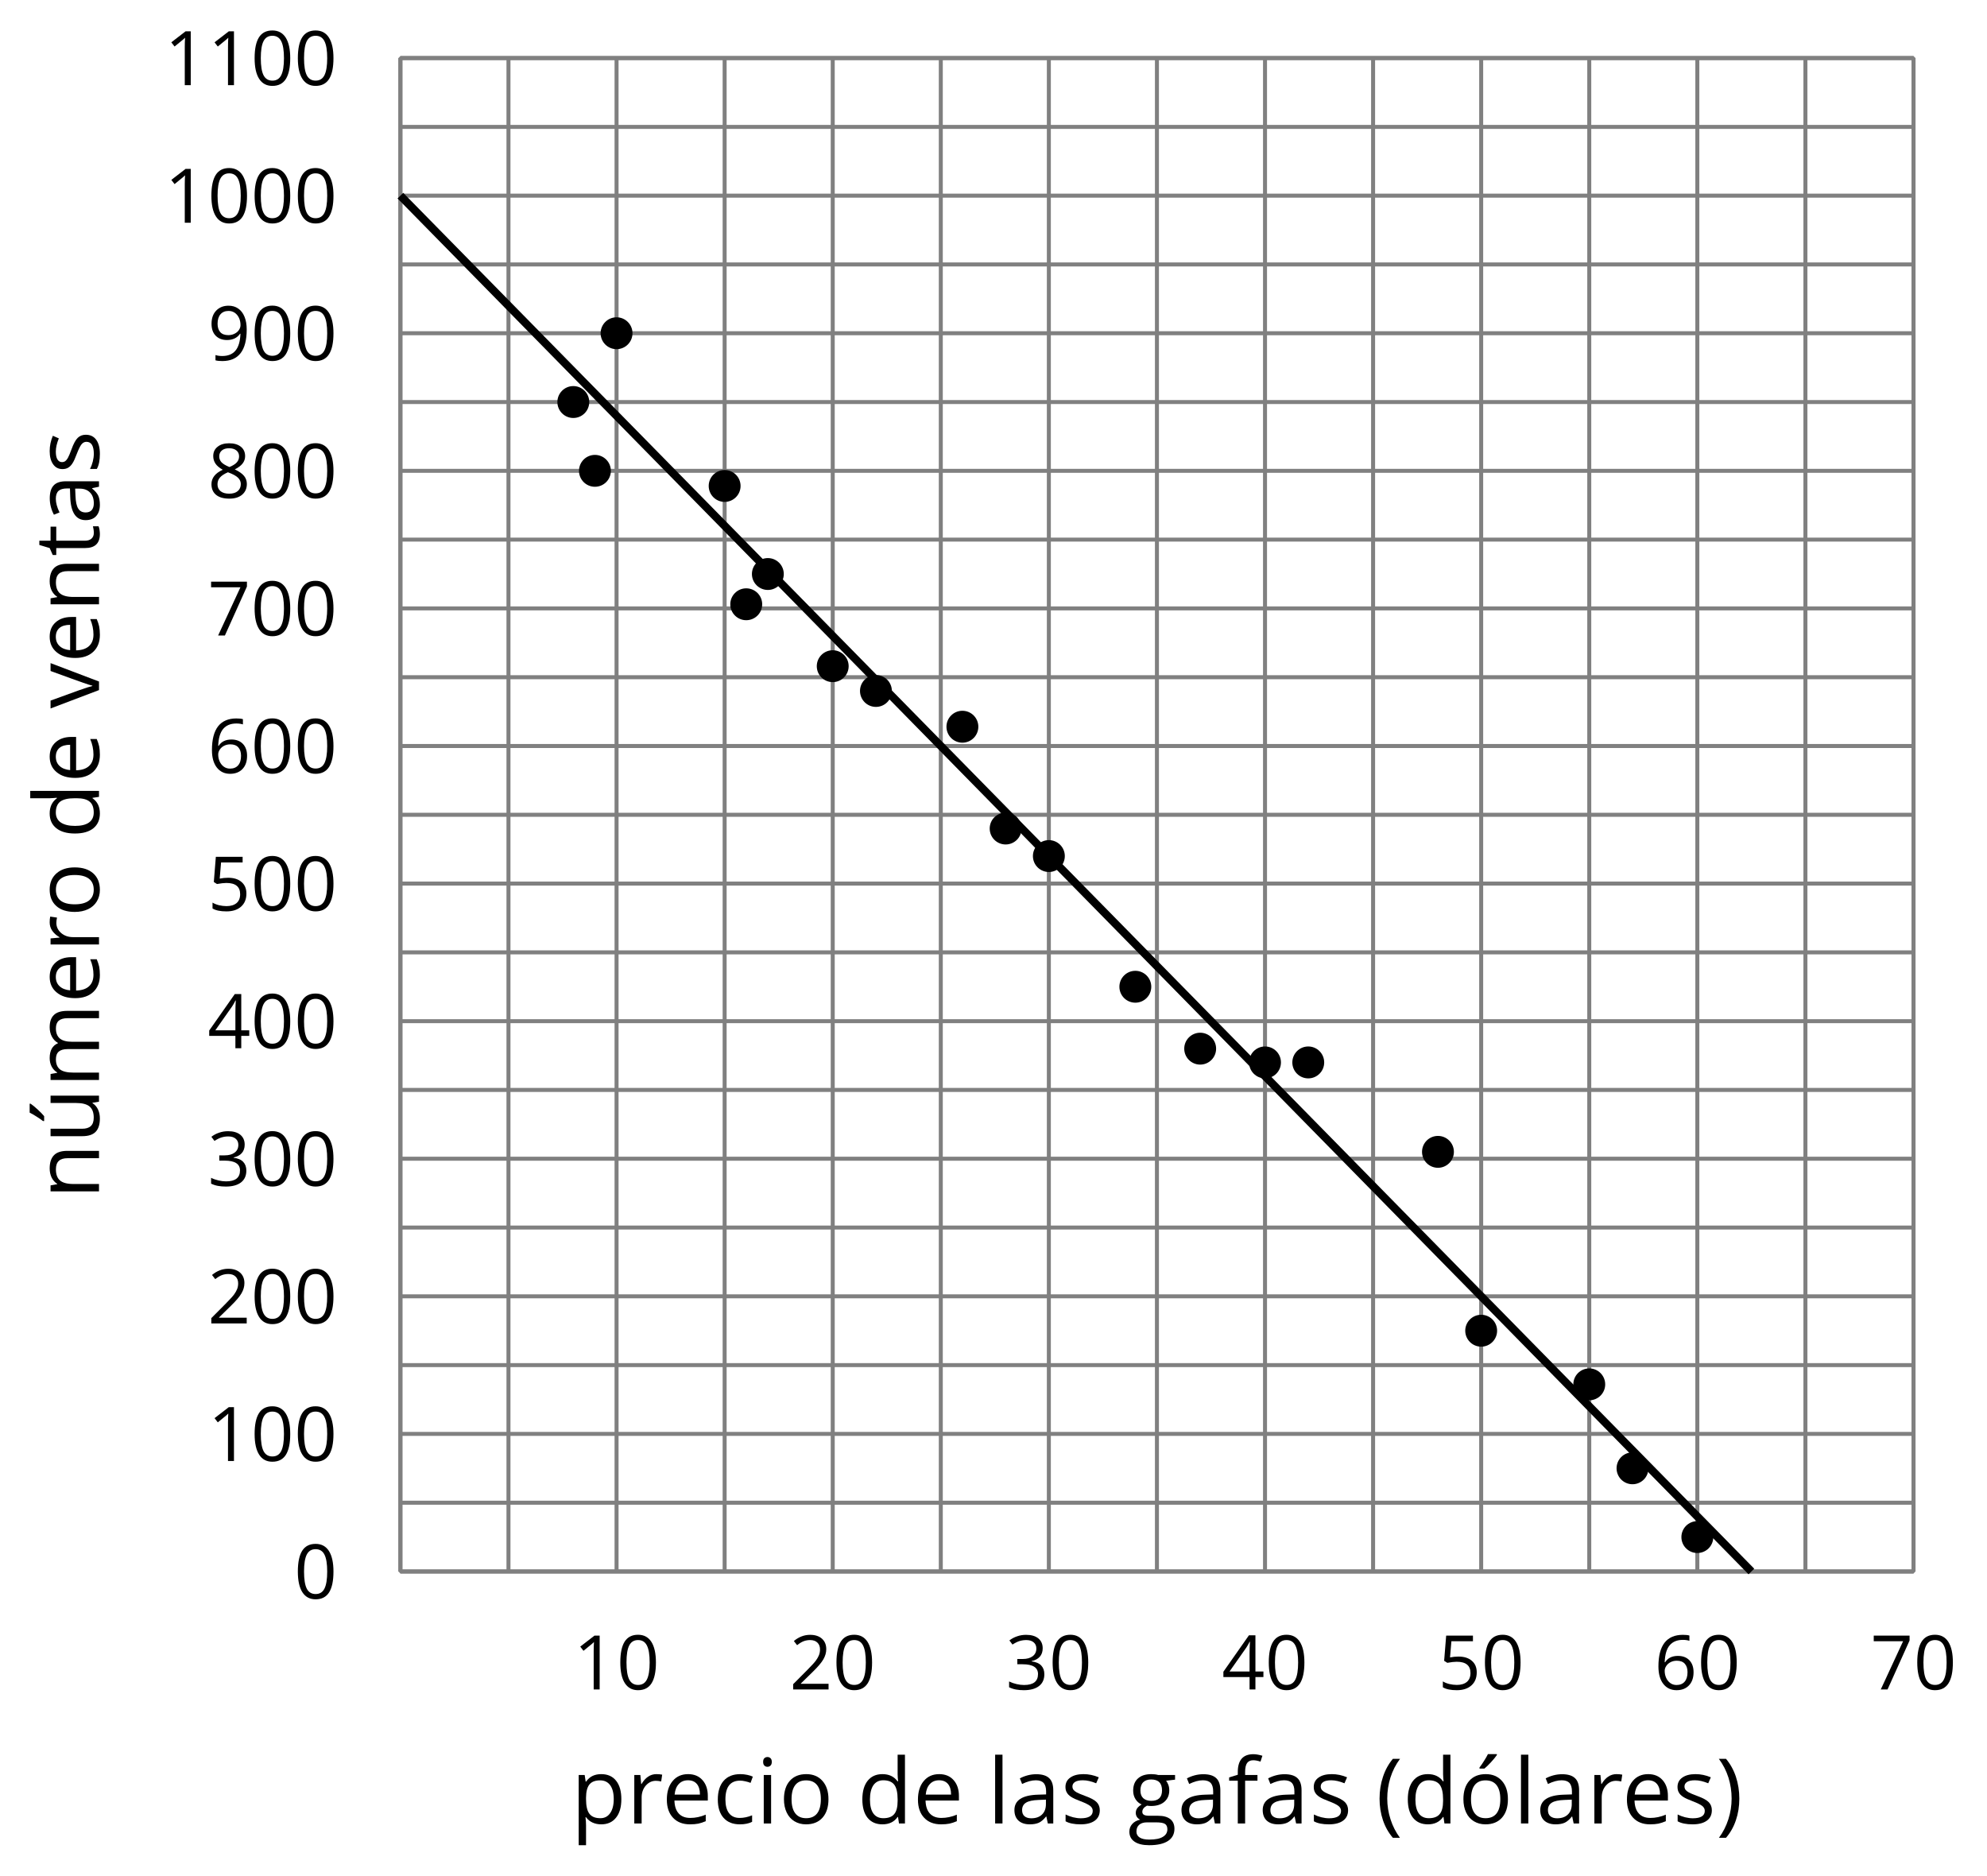 <?xml version='1.0' encoding='UTF-8'?>
<!-- This file was generated by dvisvgm 2.1.3 -->
<svg height='234.458pt' version='1.1' viewBox='-72 -72 248.403 234.458' width='248.403pt' xmlns='http://www.w3.org/2000/svg' xmlns:xlink='http://www.w3.org/1999/xlink'>
<defs>
<path d='M0.378 -2.583C0.378 -1.782 0.497 -1.031 0.732 -0.336S1.312 0.971 1.763 1.492H2.5C2.072 0.912 1.745 0.272 1.519 -0.433S1.179 -1.855 1.179 -2.592C1.179 -3.343 1.289 -4.07 1.51 -4.779C1.736 -5.488 2.067 -6.137 2.509 -6.731H1.763C1.317 -6.197 0.971 -5.576 0.737 -4.866C0.497 -4.157 0.378 -3.398 0.378 -2.583Z' id='g1-8'/>
<path d='M2.413 -2.583C2.413 -3.389 2.293 -4.148 2.058 -4.862C1.823 -5.571 1.478 -6.192 1.027 -6.731H0.281C0.723 -6.137 1.054 -5.488 1.28 -4.779C1.501 -4.07 1.611 -3.343 1.611 -2.592C1.611 -1.855 1.496 -1.133 1.271 -0.433C1.045 0.272 0.718 0.916 0.29 1.492H1.027C1.473 0.976 1.819 0.368 2.053 -0.327C2.293 -1.022 2.413 -1.777 2.413 -2.583Z' id='g1-9'/>
<path d='M4.922 -3.375C4.922 -4.498 4.733 -5.355 4.355 -5.948C3.973 -6.542 3.421 -6.837 2.689 -6.837C1.938 -6.837 1.381 -6.552 1.018 -5.985S0.47 -4.549 0.47 -3.375C0.47 -2.238 0.658 -1.377 1.036 -0.792C1.413 -0.203 1.966 0.092 2.689 0.092C3.444 0.092 4.006 -0.193 4.374 -0.769C4.738 -1.344 4.922 -2.21 4.922 -3.375ZM1.243 -3.375C1.243 -4.355 1.358 -5.064 1.588 -5.506C1.819 -5.953 2.187 -6.174 2.689 -6.174C3.2 -6.174 3.568 -5.948 3.794 -5.497C4.024 -5.051 4.139 -4.342 4.139 -3.375S4.024 -1.699 3.794 -1.243C3.568 -0.792 3.2 -0.566 2.689 -0.566C2.187 -0.566 1.819 -0.792 1.588 -1.234C1.358 -1.685 1.243 -2.394 1.243 -3.375Z' id='g1-16'/>
<path d='M3.292 0V-6.731H2.647L0.866 -5.355L1.271 -4.83C1.92 -5.359 2.288 -5.658 2.366 -5.727S2.518 -5.866 2.583 -5.93C2.56 -5.576 2.546 -5.198 2.546 -4.797V0H3.292Z' id='g1-17'/>
<path d='M4.885 0V-0.709H1.423V-0.746L2.896 -2.187C3.554 -2.827 4.001 -3.352 4.24 -3.771S4.599 -4.609 4.599 -5.037C4.599 -5.585 4.42 -6.018 4.061 -6.344C3.702 -6.667 3.204 -6.828 2.574 -6.828C1.842 -6.828 1.169 -6.57 0.548 -6.054L0.953 -5.534C1.262 -5.778 1.538 -5.944 1.786 -6.036C2.04 -6.128 2.302 -6.174 2.583 -6.174C2.97 -6.174 3.273 -6.068 3.49 -5.856C3.706 -5.649 3.817 -5.364 3.817 -5.005C3.817 -4.751 3.775 -4.512 3.688 -4.291S3.471 -3.844 3.301 -3.61S2.772 -2.988 2.233 -2.44L0.46 -0.658V0H4.885Z' id='g1-18'/>
<path d='M4.632 -5.147C4.632 -5.668 4.452 -6.077 4.088 -6.381C3.725 -6.676 3.218 -6.828 2.564 -6.828C2.164 -6.828 1.786 -6.768 1.427 -6.639C1.064 -6.519 0.746 -6.344 0.47 -6.128L0.856 -5.612C1.192 -5.829 1.487 -5.976 1.75 -6.054S2.288 -6.174 2.583 -6.174C2.97 -6.174 3.278 -6.082 3.499 -5.893C3.729 -5.704 3.84 -5.447 3.84 -5.12C3.84 -4.71 3.688 -4.388 3.379 -4.153C3.071 -3.923 2.657 -3.808 2.132 -3.808H1.459V-3.149H2.122C3.407 -3.149 4.047 -2.739 4.047 -1.925C4.047 -1.013 3.467 -0.557 2.302 -0.557C2.007 -0.557 1.694 -0.594 1.363 -0.672C1.036 -0.746 0.723 -0.856 0.433 -0.999V-0.272C0.714 -0.138 0.999 -0.041 1.298 0.009C1.593 0.064 1.92 0.092 2.274 0.092C3.094 0.092 3.725 -0.083 4.171 -0.424C4.618 -0.769 4.839 -1.266 4.839 -1.906C4.839 -2.353 4.71 -2.716 4.448 -2.993S3.785 -3.439 3.246 -3.508V-3.545C3.688 -3.637 4.029 -3.821 4.273 -4.093C4.512 -4.365 4.632 -4.719 4.632 -5.147Z' id='g1-19'/>
<path d='M5.203 -1.547V-2.242H4.204V-6.768H3.393L0.198 -2.215V-1.547H3.471V0H4.204V-1.547H5.203ZM3.471 -2.242H0.962L3.066 -5.235C3.195 -5.428 3.333 -5.672 3.481 -5.967H3.518C3.485 -5.414 3.471 -4.917 3.471 -4.48V-2.242Z' id='g1-20'/>
<path d='M2.564 -4.111C2.215 -4.111 1.865 -4.075 1.51 -4.006L1.68 -6.027H4.374V-6.731H1.027L0.773 -3.582L1.169 -3.329C1.657 -3.416 2.049 -3.462 2.339 -3.462C3.49 -3.462 4.065 -2.993 4.065 -2.053C4.065 -1.57 3.913 -1.202 3.619 -0.948C3.315 -0.695 2.896 -0.566 2.357 -0.566C2.049 -0.566 1.731 -0.608 1.413 -0.681C1.096 -0.764 0.829 -0.87 0.612 -1.008V-0.272C1.013 -0.028 1.588 0.092 2.348 0.092C3.126 0.092 3.739 -0.106 4.18 -0.502C4.627 -0.898 4.848 -1.446 4.848 -2.141C4.848 -2.753 4.646 -3.232 4.236 -3.582C3.831 -3.936 3.273 -4.111 2.564 -4.111Z' id='g1-21'/>
<path d='M0.539 -2.878C0.539 -1.943 0.741 -1.215 1.151 -0.691C1.561 -0.17 2.113 0.092 2.808 0.092C3.458 0.092 3.978 -0.11 4.355 -0.506C4.742 -0.912 4.931 -1.459 4.931 -2.159C4.931 -2.785 4.756 -3.283 4.411 -3.646C4.061 -4.01 3.582 -4.194 2.979 -4.194C2.247 -4.194 1.713 -3.932 1.377 -3.402H1.321C1.358 -4.365 1.565 -5.074 1.948 -5.525C2.33 -5.971 2.878 -6.197 3.6 -6.197C3.904 -6.197 4.176 -6.16 4.411 -6.082V-6.74C4.213 -6.8 3.936 -6.828 3.591 -6.828C2.583 -6.828 1.823 -6.501 1.308 -5.847C0.797 -5.189 0.539 -4.199 0.539 -2.878ZM2.799 -0.557C2.509 -0.557 2.251 -0.635 2.026 -0.797C1.805 -0.958 1.63 -1.174 1.506 -1.446S1.321 -2.012 1.321 -2.33C1.321 -2.546 1.39 -2.753 1.529 -2.951C1.662 -3.149 1.846 -3.306 2.076 -3.421S2.56 -3.591 2.836 -3.591C3.283 -3.591 3.614 -3.462 3.84 -3.209S4.176 -2.606 4.176 -2.159C4.176 -1.639 4.056 -1.243 3.812 -0.967C3.573 -0.695 3.237 -0.557 2.799 -0.557Z' id='g1-22'/>
<path d='M1.312 0H2.159L4.913 -6.119V-6.731H0.433V-6.027H4.102L1.312 0Z' id='g1-23'/>
<path d='M2.689 -6.828C2.086 -6.828 1.602 -6.685 1.243 -6.39C0.879 -6.105 0.7 -5.714 0.7 -5.226C0.7 -4.88 0.792 -4.572 0.976 -4.291C1.16 -4.015 1.464 -3.757 1.888 -3.518C0.948 -3.089 0.479 -2.486 0.479 -1.717C0.479 -1.142 0.672 -0.695 1.059 -0.378C1.446 -0.064 1.998 0.092 2.716 0.092C3.393 0.092 3.927 -0.074 4.319 -0.405C4.71 -0.741 4.903 -1.188 4.903 -1.745C4.903 -2.122 4.788 -2.454 4.558 -2.744C4.328 -3.029 3.941 -3.301 3.393 -3.564C3.844 -3.789 4.171 -4.038 4.378 -4.309S4.687 -4.885 4.687 -5.216C4.687 -5.718 4.507 -6.114 4.148 -6.4S3.301 -6.828 2.689 -6.828ZM1.234 -1.699C1.234 -2.03 1.335 -2.316 1.542 -2.551C1.75 -2.79 2.081 -3.006 2.537 -3.204C3.131 -2.988 3.55 -2.762 3.789 -2.532C4.029 -2.297 4.148 -2.035 4.148 -1.736C4.148 -1.363 4.019 -1.068 3.766 -0.852S3.154 -0.529 2.698 -0.529C2.233 -0.529 1.874 -0.631 1.621 -0.838C1.363 -1.045 1.234 -1.331 1.234 -1.699ZM2.68 -6.206C3.071 -6.206 3.375 -6.114 3.6 -5.93C3.821 -5.75 3.932 -5.502 3.932 -5.193C3.932 -4.913 3.84 -4.664 3.656 -4.452C3.476 -4.24 3.163 -4.042 2.726 -3.858C2.238 -4.061 1.901 -4.263 1.722 -4.466S1.45 -4.913 1.45 -5.193C1.45 -5.502 1.561 -5.746 1.777 -5.93S2.297 -6.206 2.68 -6.206Z' id='g1-24'/>
<path d='M4.885 -3.858C4.885 -4.471 4.793 -5 4.609 -5.451C4.425 -5.898 4.162 -6.243 3.821 -6.473C3.476 -6.713 3.076 -6.828 2.62 -6.828C1.98 -6.828 1.469 -6.625 1.077 -6.22C0.681 -5.815 0.488 -5.262 0.488 -4.563C0.488 -3.923 0.663 -3.425 1.013 -3.071S1.837 -2.537 2.431 -2.537C2.781 -2.537 3.094 -2.606 3.375 -2.735C3.656 -2.873 3.877 -3.066 4.047 -3.32H4.102C4.07 -2.376 3.863 -1.68 3.49 -1.225C3.112 -0.764 2.555 -0.539 1.819 -0.539C1.506 -0.539 1.225 -0.58 0.981 -0.658V0C1.188 0.06 1.473 0.092 1.828 0.092C3.867 0.092 4.885 -1.225 4.885 -3.858ZM2.62 -6.174C2.91 -6.174 3.168 -6.096 3.398 -5.939C3.619 -5.783 3.798 -5.566 3.923 -5.295S4.111 -4.724 4.111 -4.401C4.111 -4.185 4.042 -3.983 3.909 -3.785S3.591 -3.435 3.352 -3.32C3.122 -3.204 2.864 -3.149 2.583 -3.149C2.132 -3.149 1.796 -3.278 1.575 -3.527C1.354 -3.785 1.243 -4.13 1.243 -4.572C1.243 -5.074 1.363 -5.47 1.602 -5.75S2.182 -6.174 2.62 -6.174Z' id='g1-25'/>
<path d='M3.913 0H4.48V-3.444C4.48 -4.033 4.337 -4.461 4.042 -4.728C3.757 -4.995 3.31 -5.129 2.707 -5.129C2.408 -5.129 2.113 -5.092 1.814 -5.014C1.519 -4.936 1.248 -4.83 0.999 -4.696L1.234 -4.111C1.763 -4.369 2.242 -4.498 2.661 -4.498C3.034 -4.498 3.306 -4.401 3.481 -4.217C3.646 -4.024 3.734 -3.734 3.734 -3.338V-3.025L2.878 -2.997C1.248 -2.947 0.433 -2.413 0.433 -1.395C0.433 -0.921 0.576 -0.552 0.856 -0.295C1.142 -0.037 1.533 0.092 2.035 0.092C2.408 0.092 2.721 0.037 2.974 -0.074C3.223 -0.189 3.471 -0.401 3.725 -0.718H3.762L3.913 0ZM2.187 -0.539C1.888 -0.539 1.653 -0.612 1.483 -0.755C1.317 -0.898 1.234 -1.11 1.234 -1.386C1.234 -1.74 1.367 -1.998 1.639 -2.164C1.906 -2.334 2.343 -2.426 2.951 -2.449L3.715 -2.482V-2.026C3.715 -1.556 3.582 -1.192 3.306 -0.93C3.039 -0.668 2.661 -0.539 2.187 -0.539Z' id='g1-65'/>
<path d='M2.827 0.092C3.338 0.092 3.766 0.005 4.102 -0.17V-0.847C3.66 -0.668 3.227 -0.576 2.808 -0.576C2.316 -0.576 1.948 -0.741 1.694 -1.073C1.446 -1.404 1.321 -1.878 1.321 -2.5C1.321 -3.808 1.832 -4.461 2.859 -4.461C3.011 -4.461 3.191 -4.438 3.389 -4.392C3.587 -4.351 3.771 -4.296 3.941 -4.227L4.176 -4.876C4.038 -4.945 3.849 -5.009 3.605 -5.06S3.122 -5.138 2.878 -5.138C2.127 -5.138 1.547 -4.908 1.142 -4.448C0.732 -3.987 0.529 -3.333 0.529 -2.491C0.529 -1.667 0.727 -1.031 1.133 -0.58C1.529 -0.134 2.095 0.092 2.827 0.092Z' id='g1-67'/>
<path d='M4.245 -0.677L4.346 0H4.968V-7.164H4.204V-5.111L4.222 -4.756L4.254 -4.392H4.194C3.831 -4.89 3.306 -5.138 2.62 -5.138C1.961 -5.138 1.45 -4.908 1.082 -4.448S0.529 -3.343 0.529 -2.509S0.714 -1.036 1.077 -0.585C1.446 -0.134 1.961 0.092 2.62 0.092C3.324 0.092 3.849 -0.166 4.204 -0.677H4.245ZM2.716 -0.548C2.261 -0.548 1.911 -0.714 1.676 -1.041S1.321 -1.855 1.321 -2.5C1.321 -3.135 1.441 -3.628 1.676 -3.978C1.915 -4.323 2.261 -4.498 2.707 -4.498C3.227 -4.498 3.61 -4.346 3.849 -4.042C4.084 -3.734 4.204 -3.223 4.204 -2.509V-2.348C4.204 -1.717 4.088 -1.257 3.849 -0.976C3.619 -0.691 3.237 -0.548 2.716 -0.548Z' id='g1-68'/>
<path d='M2.942 0.092C3.283 0.092 3.573 0.064 3.812 0.018C4.056 -0.037 4.309 -0.12 4.581 -0.235V-0.916C4.052 -0.691 3.513 -0.576 2.97 -0.576C2.454 -0.576 2.053 -0.727 1.768 -1.036C1.487 -1.344 1.335 -1.791 1.321 -2.385H4.797V-2.868C4.797 -3.55 4.613 -4.098 4.245 -4.512C3.877 -4.931 3.375 -5.138 2.744 -5.138C2.067 -5.138 1.533 -4.899 1.133 -4.42C0.727 -3.941 0.529 -3.297 0.529 -2.482C0.529 -1.676 0.746 -1.045 1.179 -0.589C1.607 -0.134 2.196 0.092 2.942 0.092ZM2.735 -4.498C3.135 -4.498 3.439 -4.369 3.656 -4.116C3.872 -3.858 3.978 -3.49 3.978 -3.006H1.34C1.381 -3.471 1.524 -3.84 1.768 -4.102C2.007 -4.365 2.33 -4.498 2.735 -4.498Z' id='g1-69'/>
<path d='M3.085 -4.452V-5.046H1.8V-5.373C1.8 -5.797 1.869 -6.105 2.007 -6.298C2.145 -6.487 2.357 -6.584 2.647 -6.584C2.855 -6.584 3.108 -6.538 3.402 -6.441L3.6 -7.053C3.241 -7.159 2.928 -7.215 2.661 -7.215C1.579 -7.215 1.036 -6.593 1.036 -5.355V-5.074L0.134 -4.797V-4.452H1.036V0H1.8V-4.452H3.085Z' id='g1-70'/>
<path d='M4.94 -5.046H3.195C2.983 -5.106 2.744 -5.138 2.482 -5.138C1.874 -5.138 1.404 -4.991 1.073 -4.687C0.741 -4.392 0.576 -3.964 0.576 -3.412C0.576 -3.08 0.658 -2.785 0.82 -2.528C0.985 -2.27 1.197 -2.086 1.459 -1.98C1.248 -1.851 1.091 -1.717 0.994 -1.579S0.847 -1.28 0.847 -1.096C0.847 -0.935 0.893 -0.792 0.976 -0.668C1.068 -0.543 1.174 -0.456 1.303 -0.396C0.948 -0.318 0.672 -0.166 0.474 0.06S0.18 0.548 0.18 0.856C0.18 1.303 0.359 1.653 0.718 1.897C1.073 2.141 1.584 2.265 2.242 2.265C3.103 2.265 3.757 2.118 4.204 1.823C4.65 1.533 4.876 1.105 4.876 0.548C4.876 0.11 4.728 -0.226 4.438 -0.456C4.144 -0.686 3.725 -0.801 3.177 -0.801H2.284C2.007 -0.801 1.814 -0.833 1.699 -0.902C1.584 -0.967 1.529 -1.068 1.529 -1.206C1.529 -1.469 1.69 -1.685 2.017 -1.855C2.15 -1.832 2.288 -1.819 2.44 -1.819C3.029 -1.819 3.494 -1.966 3.831 -2.261S4.337 -2.951 4.337 -3.444C4.337 -3.66 4.305 -3.858 4.236 -4.033C4.167 -4.204 4.093 -4.346 4.006 -4.452L4.94 -4.563V-5.046ZM0.916 0.847C0.916 0.539 1.013 0.299 1.206 0.134S1.671 -0.115 2.017 -0.115H2.933C3.398 -0.115 3.715 -0.064 3.886 0.046C4.056 0.147 4.139 0.341 4.139 0.612C4.139 0.939 3.987 1.202 3.674 1.39C3.37 1.584 2.891 1.68 2.251 1.68C1.823 1.68 1.492 1.611 1.262 1.469S0.916 1.119 0.916 0.847ZM1.331 -3.43C1.331 -3.812 1.427 -4.098 1.621 -4.291S2.09 -4.581 2.449 -4.581C3.204 -4.581 3.582 -4.204 3.582 -3.444C3.582 -2.721 3.209 -2.357 2.463 -2.357C2.109 -2.357 1.828 -2.449 1.63 -2.629S1.331 -3.076 1.331 -3.43Z' id='g1-71'/>
<path d='M1.575 0V-5.046H0.81V0H1.575ZM0.746 -6.413C0.746 -6.243 0.787 -6.114 0.875 -6.031C0.962 -5.944 1.068 -5.902 1.197 -5.902C1.321 -5.902 1.427 -5.944 1.515 -6.031C1.602 -6.114 1.648 -6.243 1.648 -6.413S1.602 -6.713 1.515 -6.796S1.321 -6.92 1.197 -6.92C1.068 -6.92 0.962 -6.878 0.875 -6.796C0.787 -6.717 0.746 -6.588 0.746 -6.413Z' id='g1-73'/>
<path d='M1.575 0V-7.164H0.81V0H1.575Z' id='g1-76'/>
<path d='M7.242 0H8.006V-3.292C8.006 -3.936 7.864 -4.406 7.578 -4.696C7.297 -4.991 6.869 -5.138 6.298 -5.138C5.935 -5.138 5.608 -5.06 5.322 -4.908S4.82 -4.544 4.669 -4.282H4.632C4.388 -4.853 3.872 -5.138 3.085 -5.138C2.758 -5.138 2.468 -5.069 2.201 -4.931C1.943 -4.793 1.736 -4.599 1.593 -4.355H1.556L1.432 -5.046H0.81V0H1.575V-2.647C1.575 -3.301 1.685 -3.771 1.906 -4.061C2.132 -4.346 2.482 -4.489 2.96 -4.489C3.324 -4.489 3.596 -4.388 3.766 -4.19C3.936 -3.987 4.024 -3.683 4.024 -3.283V0H4.788V-2.818C4.788 -3.384 4.903 -3.808 5.129 -4.079S5.709 -4.489 6.183 -4.489C6.547 -4.489 6.814 -4.388 6.984 -4.19C7.155 -3.987 7.242 -3.683 7.242 -3.283V0Z' id='g1-77'/>
<path d='M4.263 0H5.028V-3.292C5.028 -3.936 4.876 -4.406 4.567 -4.696C4.259 -4.991 3.803 -5.138 3.195 -5.138C2.85 -5.138 2.532 -5.069 2.251 -4.936C1.971 -4.797 1.75 -4.604 1.593 -4.355H1.556L1.432 -5.046H0.81V0H1.575V-2.647C1.575 -3.306 1.699 -3.775 1.943 -4.061S2.574 -4.489 3.103 -4.489C3.504 -4.489 3.794 -4.388 3.983 -4.185S4.263 -3.674 4.263 -3.264V0Z' id='g1-78'/>
<path d='M5.166 -2.528C5.166 -3.329 4.959 -3.964 4.54 -4.434C4.125 -4.903 3.564 -5.138 2.859 -5.138C2.127 -5.138 1.556 -4.908 1.146 -4.448C0.737 -3.992 0.529 -3.352 0.529 -2.528C0.529 -1.998 0.626 -1.533 0.815 -1.137S1.275 -0.437 1.625 -0.226S2.376 0.092 2.827 0.092C3.559 0.092 4.13 -0.138 4.544 -0.599C4.959 -1.064 5.166 -1.704 5.166 -2.528ZM1.321 -2.528C1.321 -3.177 1.45 -3.669 1.704 -3.996S2.334 -4.489 2.836 -4.489C3.343 -4.489 3.725 -4.323 3.987 -3.987C4.245 -3.656 4.374 -3.168 4.374 -2.528C4.374 -1.878 4.245 -1.39 3.987 -1.05C3.725 -0.718 3.347 -0.548 2.845 -0.548S1.966 -0.718 1.708 -1.054S1.321 -1.883 1.321 -2.528Z' id='g1-79'/>
<path d='M3.158 0.092C3.817 0.092 4.328 -0.138 4.696 -0.599C5.069 -1.054 5.253 -1.699 5.253 -2.528C5.253 -3.352 5.074 -3.996 4.705 -4.452C4.346 -4.908 3.826 -5.138 3.158 -5.138C2.822 -5.138 2.523 -5.078 2.261 -4.954S1.773 -4.632 1.575 -4.355H1.538L1.432 -5.046H0.81V2.265H1.575V0.189C1.575 -0.074 1.556 -0.355 1.519 -0.649H1.575C1.759 -0.396 1.989 -0.212 2.256 -0.092C2.532 0.032 2.832 0.092 3.158 0.092ZM3.048 -4.489C3.494 -4.489 3.844 -4.319 4.088 -3.987C4.337 -3.646 4.461 -3.168 4.461 -2.537C4.461 -1.915 4.337 -1.432 4.088 -1.077C3.844 -0.723 3.504 -0.548 3.066 -0.548C2.546 -0.548 2.164 -0.7 1.929 -1.004C1.694 -1.312 1.575 -1.819 1.575 -2.528V-2.698C1.579 -3.32 1.699 -3.775 1.929 -4.061S2.532 -4.489 3.048 -4.489Z' id='g1-80'/>
<path d='M3.112 -5.138C2.795 -5.138 2.505 -5.051 2.242 -4.871S1.754 -4.438 1.565 -4.111H1.529L1.441 -5.046H0.81V0H1.575V-2.707C1.575 -3.2 1.722 -3.614 2.007 -3.946C2.302 -4.277 2.647 -4.443 3.057 -4.443C3.218 -4.443 3.402 -4.42 3.61 -4.374L3.715 -5.083C3.536 -5.12 3.338 -5.138 3.112 -5.138Z' id='g1-82'/>
<path d='M4.065 -1.377C4.065 -1.713 3.959 -1.989 3.748 -2.21C3.541 -2.431 3.135 -2.652 2.537 -2.868C2.099 -3.029 1.805 -3.154 1.653 -3.241S1.39 -3.416 1.317 -3.513C1.252 -3.61 1.215 -3.725 1.215 -3.858C1.215 -4.056 1.308 -4.213 1.492 -4.328S1.948 -4.498 2.311 -4.498C2.721 -4.498 3.181 -4.392 3.688 -4.185L3.959 -4.807C3.439 -5.028 2.91 -5.138 2.366 -5.138C1.782 -5.138 1.326 -5.018 0.99 -4.779C0.654 -4.544 0.488 -4.217 0.488 -3.808C0.488 -3.577 0.534 -3.379 0.635 -3.214C0.727 -3.048 0.875 -2.901 1.077 -2.772C1.271 -2.638 1.607 -2.486 2.076 -2.311C2.569 -2.122 2.901 -1.957 3.076 -1.814C3.241 -1.676 3.329 -1.51 3.329 -1.312C3.329 -1.05 3.223 -0.856 3.006 -0.727C2.79 -0.603 2.486 -0.539 2.086 -0.539C1.828 -0.539 1.561 -0.576 1.28 -0.645C1.004 -0.714 0.746 -0.81 0.502 -0.935V-0.226C0.875 -0.014 1.4 0.092 2.067 0.092C2.698 0.092 3.191 -0.037 3.541 -0.29S4.065 -0.907 4.065 -1.377Z' id='g1-83'/>
<path d='M2.44 -0.539C2.187 -0.539 1.989 -0.622 1.846 -0.783S1.63 -1.179 1.63 -1.483V-4.452H3.094V-5.046H1.63V-6.215H1.188L0.866 -5.138L0.143 -4.82V-4.452H0.866V-1.45C0.866 -0.424 1.354 0.092 2.33 0.092C2.459 0.092 2.606 0.078 2.762 0.055C2.928 0.028 3.048 -0.005 3.131 -0.046V-0.631C3.057 -0.608 2.956 -0.589 2.832 -0.571C2.707 -0.548 2.574 -0.539 2.44 -0.539Z' id='g1-84'/>
<path d='M1.915 0H2.808L4.724 -5.046H3.904C3.278 -3.329 2.873 -2.215 2.698 -1.704C2.514 -1.188 2.408 -0.852 2.376 -0.691H2.339C2.297 -0.898 2.15 -1.354 1.906 -2.053L0.82 -5.046H0L1.915 0Z' id='g1-86'/>
<path d='M5.166 -2.528C5.166 -3.329 4.959 -3.964 4.54 -4.434C4.125 -4.903 3.564 -5.138 2.859 -5.138C2.127 -5.138 1.556 -4.908 1.146 -4.448C0.737 -3.992 0.529 -3.352 0.529 -2.528C0.529 -1.998 0.626 -1.533 0.815 -1.137S1.275 -0.437 1.625 -0.226S2.376 0.092 2.827 0.092C3.559 0.092 4.13 -0.138 4.544 -0.599C4.959 -1.064 5.166 -1.704 5.166 -2.528ZM1.321 -2.528C1.321 -3.177 1.45 -3.669 1.704 -3.996S2.334 -4.489 2.836 -4.489C3.343 -4.489 3.725 -4.323 3.987 -3.987C4.245 -3.656 4.374 -3.168 4.374 -2.528C4.374 -1.878 4.245 -1.39 3.987 -1.05C3.725 -0.718 3.347 -0.548 2.845 -0.548S1.966 -0.718 1.708 -1.054S1.321 -1.883 1.321 -2.528ZM2.205 -5.829V-5.714H2.716C2.914 -5.875 3.145 -6.1 3.412 -6.39S3.881 -6.929 4.015 -7.127V-7.224H3.085C2.988 -7.026 2.855 -6.791 2.68 -6.519C2.514 -6.248 2.353 -6.018 2.205 -5.829Z' id='g1-178'/>
<path d='M1.529 -5.046H0.755V-1.745C0.755 -1.105 0.907 -0.635 1.215 -0.345C1.519 -0.055 1.98 0.092 2.592 0.092C2.947 0.092 3.264 0.028 3.545 -0.106C3.821 -0.239 4.038 -0.428 4.194 -0.677H4.236L4.346 0H4.977V-5.046H4.213V-2.394C4.213 -1.74 4.088 -1.271 3.849 -0.981C3.6 -0.691 3.218 -0.548 2.689 -0.548C2.288 -0.548 1.998 -0.649 1.809 -0.852S1.529 -1.363 1.529 -1.773V-5.046ZM2.33 -5.829V-5.714H2.841C3.039 -5.875 3.269 -6.1 3.536 -6.39S4.006 -6.929 4.139 -7.127V-7.224H3.209C3.112 -7.026 2.979 -6.791 2.804 -6.519C2.638 -6.248 2.477 -6.018 2.33 -5.829Z' id='g1-185'/>
<use id='g6-8' transform='scale(1.2)' xlink:href='#g1-8'/>
<use id='g6-9' transform='scale(1.2)' xlink:href='#g1-9'/>
<use id='g6-65' transform='scale(1.2)' xlink:href='#g1-65'/>
<use id='g6-67' transform='scale(1.2)' xlink:href='#g1-67'/>
<use id='g6-68' transform='scale(1.2)' xlink:href='#g1-68'/>
<use id='g6-69' transform='scale(1.2)' xlink:href='#g1-69'/>
<use id='g6-70' transform='scale(1.2)' xlink:href='#g1-70'/>
<use id='g6-71' transform='scale(1.2)' xlink:href='#g1-71'/>
<use id='g6-73' transform='scale(1.2)' xlink:href='#g1-73'/>
<use id='g6-76' transform='scale(1.2)' xlink:href='#g1-76'/>
<use id='g6-77' transform='scale(1.2)' xlink:href='#g1-77'/>
<use id='g6-78' transform='scale(1.2)' xlink:href='#g1-78'/>
<use id='g6-79' transform='scale(1.2)' xlink:href='#g1-79'/>
<use id='g6-80' transform='scale(1.2)' xlink:href='#g1-80'/>
<use id='g6-82' transform='scale(1.2)' xlink:href='#g1-82'/>
<use id='g6-83' transform='scale(1.2)' xlink:href='#g1-83'/>
<use id='g6-84' transform='scale(1.2)' xlink:href='#g1-84'/>
<use id='g6-86' transform='scale(1.2)' xlink:href='#g1-86'/>
<use id='g6-178' transform='scale(1.2)' xlink:href='#g1-178'/>
<use id='g6-185' transform='scale(1.2)' xlink:href='#g1-185'/>
</defs>
<g id='page1'>
<path d='M-8.434 124.43V-64.742M18.59 124.43V-64.742M45.613 124.43V-64.742M72.633 124.43V-64.742M99.656 124.43V-64.742M126.68 124.43V-64.742M153.703 124.43V-64.742' fill='none' stroke='#808080' stroke-linejoin='bevel' stroke-miterlimit='10.037' stroke-width='0.5'/>
<path d='M-21.945 124.43V-64.742M5.078 124.43V-64.742M32.102 124.43V-64.742M59.121 124.43V-64.742M86.145 124.43V-64.742M113.168 124.43V-64.742M140.191 124.43V-64.742M167.215 124.43V-64.742' fill='none' stroke='#808080' stroke-linejoin='bevel' stroke-miterlimit='10.037' stroke-width='0.5'/>
<path d='M-21.945 115.832H167.215M-21.945 98.633H167.215M-21.945 81.438H167.215M-21.945 64.239H167.215M-21.945 47.043H167.215M-21.945 29.844H167.215M-21.945 12.649H167.215M-21.945 -4.551H167.215M-21.945 -21.746H167.215M-21.945 -38.945H167.215M-21.945 -56.14H167.215' fill='none' stroke='#808080' stroke-linejoin='bevel' stroke-miterlimit='10.037' stroke-width='0.5'/>
<path d='M-21.945 124.43H167.215M-21.945 107.231H167.215M-21.945 90.035H167.215M-21.945 72.836H167.215M-21.945 55.641H167.215M-21.945 38.442H167.215M-21.945 21.246H167.215M-21.945 4.047H167.215M-21.945 -13.148H167.215M-21.945 -30.347H167.215M-21.945 -47.543H167.215M-21.945 -64.742H167.215' fill='none' stroke='#808080' stroke-linejoin='bevel' stroke-miterlimit='10.037' stroke-width='0.5'/>
<path d='M-21.945 124.43V-64.742H167.215V124.43H-21.945Z' fill='none' stroke='#808080' stroke-linejoin='bevel' stroke-miterlimit='10.037' stroke-width='0.5'/>
<g transform='matrix(1 0 0 1 -28.436 52.777)'>
<use x='28.109' xlink:href='#g1-17' y='86.398'/>
<use x='33.513' xlink:href='#g1-16' y='86.398'/>
</g>
<g transform='matrix(1 0 0 1 -1.413 52.777)'>
<use x='28.109' xlink:href='#g1-18' y='86.398'/>
<use x='33.513' xlink:href='#g1-16' y='86.398'/>
</g>
<g transform='matrix(1 0 0 1 25.61 52.777)'>
<use x='28.109' xlink:href='#g1-19' y='86.398'/>
<use x='33.513' xlink:href='#g1-16' y='86.398'/>
</g>
<g transform='matrix(1 0 0 1 52.633 52.777)'>
<use x='28.109' xlink:href='#g1-20' y='86.398'/>
<use x='33.513' xlink:href='#g1-16' y='86.398'/>
</g>
<g transform='matrix(1 0 0 1 79.656 52.777)'>
<use x='28.109' xlink:href='#g1-21' y='86.398'/>
<use x='33.513' xlink:href='#g1-16' y='86.398'/>
</g>
<g transform='matrix(1 0 0 1 106.679 52.777)'>
<use x='28.109' xlink:href='#g1-22' y='86.398'/>
<use x='33.513' xlink:href='#g1-16' y='86.398'/>
</g>
<g transform='matrix(1 0 0 1 133.702 52.777)'>
<use x='28.109' xlink:href='#g1-23' y='86.398'/>
<use x='33.513' xlink:href='#g1-16' y='86.398'/>
</g>
<g transform='matrix(1 0 0 1 -63.343 41.417)'>
<use x='28.109' xlink:href='#g1-16' y='86.398'/>
</g>
<g transform='matrix(1 0 0 1 -74.152 24.22)'>
<use x='28.109' xlink:href='#g1-17' y='86.398'/>
<use x='33.513' xlink:href='#g1-16' y='86.398'/>
<use x='38.917' xlink:href='#g1-16' y='86.398'/>
</g>
<g transform='matrix(1 0 0 1 -74.152 7.022)'>
<use x='28.109' xlink:href='#g1-18' y='86.398'/>
<use x='33.513' xlink:href='#g1-16' y='86.398'/>
<use x='38.917' xlink:href='#g1-16' y='86.398'/>
</g>
<g transform='matrix(1 0 0 1 -74.152 -10.175)'>
<use x='28.109' xlink:href='#g1-19' y='86.398'/>
<use x='33.513' xlink:href='#g1-16' y='86.398'/>
<use x='38.917' xlink:href='#g1-16' y='86.398'/>
</g>
<g transform='matrix(1 0 0 1 -74.152 -27.373)'>
<use x='28.109' xlink:href='#g1-20' y='86.398'/>
<use x='33.513' xlink:href='#g1-16' y='86.398'/>
<use x='38.917' xlink:href='#g1-16' y='86.398'/>
</g>
<g transform='matrix(1 0 0 1 -74.152 -44.57)'>
<use x='28.109' xlink:href='#g1-21' y='86.398'/>
<use x='33.513' xlink:href='#g1-16' y='86.398'/>
<use x='38.917' xlink:href='#g1-16' y='86.398'/>
</g>
<g transform='matrix(1 0 0 1 -74.152 -61.767)'>
<use x='28.109' xlink:href='#g1-22' y='86.398'/>
<use x='33.513' xlink:href='#g1-16' y='86.398'/>
<use x='38.917' xlink:href='#g1-16' y='86.398'/>
</g>
<g transform='matrix(1 0 0 1 -74.152 -78.964)'>
<use x='28.109' xlink:href='#g1-23' y='86.398'/>
<use x='33.513' xlink:href='#g1-16' y='86.398'/>
<use x='38.917' xlink:href='#g1-16' y='86.398'/>
</g>
<g transform='matrix(1 0 0 1 -74.152 -96.162)'>
<use x='28.109' xlink:href='#g1-24' y='86.398'/>
<use x='33.513' xlink:href='#g1-16' y='86.398'/>
<use x='38.917' xlink:href='#g1-16' y='86.398'/>
</g>
<g transform='matrix(1 0 0 1 -74.152 -113.359)'>
<use x='28.109' xlink:href='#g1-25' y='86.398'/>
<use x='33.513' xlink:href='#g1-16' y='86.398'/>
<use x='38.917' xlink:href='#g1-16' y='86.398'/>
</g>
<g transform='matrix(1 0 0 1 -79.556 -130.556)'>
<use x='28.109' xlink:href='#g1-17' y='86.398'/>
<use x='33.513' xlink:href='#g1-16' y='86.398'/>
<use x='38.917' xlink:href='#g1-16' y='86.398'/>
<use x='44.322' xlink:href='#g1-16' y='86.398'/>
</g>
<g transform='matrix(1 0 0 1 -79.556 -147.753)'>
<use x='28.109' xlink:href='#g1-17' y='86.398'/>
<use x='33.513' xlink:href='#g1-17' y='86.398'/>
<use x='38.917' xlink:href='#g1-16' y='86.398'/>
<use x='44.322' xlink:href='#g1-16' y='86.398'/>
</g>
<path d='M-21.945 -47.543L146.949 124.43' fill='none' stroke='#000000' stroke-linejoin='bevel' stroke-miterlimit='10.037' stroke-width='1'/>
<path d='M1.664 -21.746C1.664 -22.847 0.773 -23.742 -0.328 -23.742C-1.43 -23.742 -2.32 -22.847 -2.32 -21.746C-2.32 -20.648 -1.43 -19.754 -0.328 -19.754C0.773 -19.754 1.664 -20.648 1.664 -21.746Z'/>
<path d='M4.367 -13.148C4.367 -14.25 3.477 -15.14 2.375 -15.14C1.273 -15.14 0.383 -14.25 0.383 -13.148C0.383 -12.047 1.273 -11.156 2.375 -11.156C3.477 -11.156 4.367 -12.047 4.367 -13.148Z'/>
<path d='M7.07 -30.347C7.07 -31.445 6.176 -32.34 5.078 -32.34C3.977 -32.34 3.086 -31.445 3.086 -30.347C3.086 -29.246 3.977 -28.355 5.078 -28.355C6.176 -28.355 7.07 -29.246 7.07 -30.347Z'/>
<path d='M20.582 -11.258C20.582 -12.359 19.688 -13.25 18.59 -13.25C17.488 -13.25 16.598 -12.359 16.598 -11.258C16.598 -10.156 17.488 -9.265 18.59 -9.265C19.688 -9.265 20.582 -10.156 20.582 -11.258Z'/>
<path d='M25.984 -0.25C25.984 -1.351 25.094 -2.242 23.992 -2.242C22.895 -2.242 22 -1.351 22 -0.25C22 0.848 22.895 1.742 23.992 1.742C25.094 1.742 25.984 0.848 25.984 -0.25Z'/>
<path d='M23.285 3.531C23.285 2.434 22.391 1.539 21.289 1.539C20.191 1.539 19.297 2.434 19.297 3.531C19.297 4.633 20.191 5.524 21.289 5.524C22.391 5.524 23.285 4.633 23.285 3.531Z'/>
<path d='M34.094 11.27C34.094 10.172 33.199 9.278 32.102 9.278C31 9.278 30.109 10.172 30.109 11.27C30.109 12.371 31 13.262 32.102 13.262C33.199 13.262 34.094 12.371 34.094 11.27Z'/>
<path d='M39.496 14.367C39.496 13.266 38.605 12.375 37.504 12.375C36.402 12.375 35.512 13.266 35.512 14.367C35.512 15.469 36.402 16.36 37.504 16.36C38.605 16.36 39.496 15.469 39.496 14.367Z'/>
<path d='M50.305 18.836C50.305 17.738 49.414 16.844 48.312 16.844C47.215 16.844 46.32 17.738 46.32 18.836C46.32 19.938 47.215 20.832 48.312 20.832C49.414 20.832 50.305 19.938 50.305 18.836Z'/>
<path d='M55.711 31.563C55.711 30.465 54.82 29.57 53.719 29.57C52.617 29.57 51.727 30.465 51.727 31.563C51.727 32.664 52.617 33.555 53.719 33.555C54.82 33.555 55.711 32.664 55.711 31.563Z'/>
<path d='M61.117 35.004C61.117 33.903 60.223 33.012 59.121 33.012C58.023 33.012 57.129 33.903 57.129 35.004C57.129 36.106 58.023 36.996 59.121 36.996C60.223 36.996 61.117 36.106 61.117 35.004Z'/>
<path d='M80.031 59.078C80.031 57.981 79.141 57.086 78.039 57.086C76.938 57.086 76.047 57.981 76.047 59.078C76.047 60.18 76.938 61.071 78.039 61.071C79.141 61.071 80.031 60.18 80.031 59.078Z'/>
<path d='M71.926 51.34C71.926 50.239 71.031 49.348 69.934 49.348C68.832 49.348 67.941 50.239 67.941 51.34C67.941 52.442 68.832 53.332 69.934 53.332C71.031 53.332 71.926 52.442 71.926 51.34Z'/>
<path d='M88.137 60.801C88.137 59.699 87.246 58.805 86.145 58.805C85.047 58.805 84.152 59.699 84.152 60.801C84.152 61.899 85.047 62.793 86.145 62.793C87.246 62.793 88.137 61.899 88.137 60.801Z'/>
<path d='M93.543 60.801C93.543 59.699 92.652 58.805 91.551 58.805C90.449 58.805 89.559 59.699 89.559 60.801C89.559 61.899 90.449 62.793 91.551 62.793C92.652 62.793 93.543 61.899 93.543 60.801Z'/>
<path d='M109.758 71.977C109.758 70.875 108.863 69.985 107.766 69.985C106.664 69.985 105.774 70.875 105.774 71.977C105.774 73.078 106.664 73.969 107.766 73.969C108.863 73.969 109.758 73.078 109.758 71.977Z'/>
<path d='M115.16 94.332C115.16 93.235 114.27 92.34 113.168 92.34C112.07 92.34 111.176 93.235 111.176 94.332C111.176 95.434 112.07 96.328 113.168 96.328C114.27 96.328 115.16 95.434 115.16 94.332Z'/>
<path d='M128.672 101.039C128.672 99.942 127.781 99.047 126.68 99.047C125.582 99.047 124.688 99.942 124.688 101.039C124.688 102.141 125.582 103.031 126.68 103.031C127.781 103.031 128.672 102.141 128.672 101.039Z'/>
<path d='M134.078 111.531C134.078 110.43 133.188 109.539 132.086 109.539C130.984 109.539 130.094 110.43 130.094 111.531C130.094 112.633 130.984 113.524 132.086 113.524C133.188 113.524 134.078 112.633 134.078 111.531Z'/>
<path d='M142.184 120.129C142.184 119.028 141.293 118.137 140.191 118.137C139.09 118.137 138.199 119.028 138.199 120.129C138.199 121.231 139.09 122.121 140.191 122.121C141.293 122.121 142.184 121.231 142.184 120.129Z'/>
<g transform='matrix(1 0 0 1 -28.736 69.527)'>
<use x='28.109' xlink:href='#g6-80' y='86.398'/>
<use x='35.06' xlink:href='#g6-82' y='86.398'/>
<use x='39.466' xlink:href='#g6-69' y='86.398'/>
<use x='45.838' xlink:href='#g6-67' y='86.398'/>
<use x='51.244' xlink:href='#g6-73' y='86.398'/>
<use x='54.106' xlink:href='#g6-79' y='86.398'/>
<use x='63.907' xlink:href='#g6-68' y='86.398'/>
<use x='70.858' xlink:href='#g6-69' y='86.398'/>
<use x='80.171' xlink:href='#g6-76' y='86.398'/>
<use x='83.033' xlink:href='#g6-65' y='86.398'/>
<use x='89.348' xlink:href='#g6-83' y='86.398'/>
<use x='97.707' xlink:href='#g6-71' y='86.398'/>
<use x='103.919' xlink:href='#g6-65' y='86.398'/>
<use x='110.234' xlink:href='#g6-70' y='86.398'/>
<use x='114.073' xlink:href='#g6-65' y='86.398'/>
<use x='120.388' xlink:href='#g6-83' y='86.398'/>
<use x='128.747' xlink:href='#g6-8' y='86.398'/>
<use x='132.097' xlink:href='#g6-68' y='86.398'/>
<use x='139.048' xlink:href='#g6-178' y='86.398'/>
<use x='145.908' xlink:href='#g6-76' y='86.398'/>
<use x='148.77' xlink:href='#g6-65' y='86.398'/>
<use x='155.084' xlink:href='#g6-82' y='86.398'/>
<use x='159.491' xlink:href='#g6-69' y='86.398'/>
<use x='165.863' xlink:href='#g6-83' y='86.398'/>
<use x='171.28' xlink:href='#g6-9' y='86.398'/>
</g>
<g transform='matrix(0 -1 1 0 -146.022 105.995)'>
<use x='28.109' xlink:href='#g6-78' y='86.398'/>
<use x='35.071' xlink:href='#g6-185' y='86.398'/>
<use x='42.033' xlink:href='#g6-77' y='86.398'/>
<use x='52.596' xlink:href='#g6-69' y='86.398'/>
<use x='58.967' xlink:href='#g6-82' y='86.398'/>
<use x='63.374' xlink:href='#g6-79' y='86.398'/>
<use x='73.175' xlink:href='#g6-68' y='86.398'/>
<use x='80.126' xlink:href='#g6-69' y='86.398'/>
<use x='89.439' xlink:href='#g6-86' y='86.398'/>
<use x='95.118' xlink:href='#g6-69' y='86.398'/>
<use x='101.489' xlink:href='#g6-78' y='86.398'/>
<use x='108.451' xlink:href='#g6-84' y='86.398'/>
<use x='112.46' xlink:href='#g6-65' y='86.398'/>
<use x='118.775' xlink:href='#g6-83' y='86.398'/>
</g>
</g>
</svg>